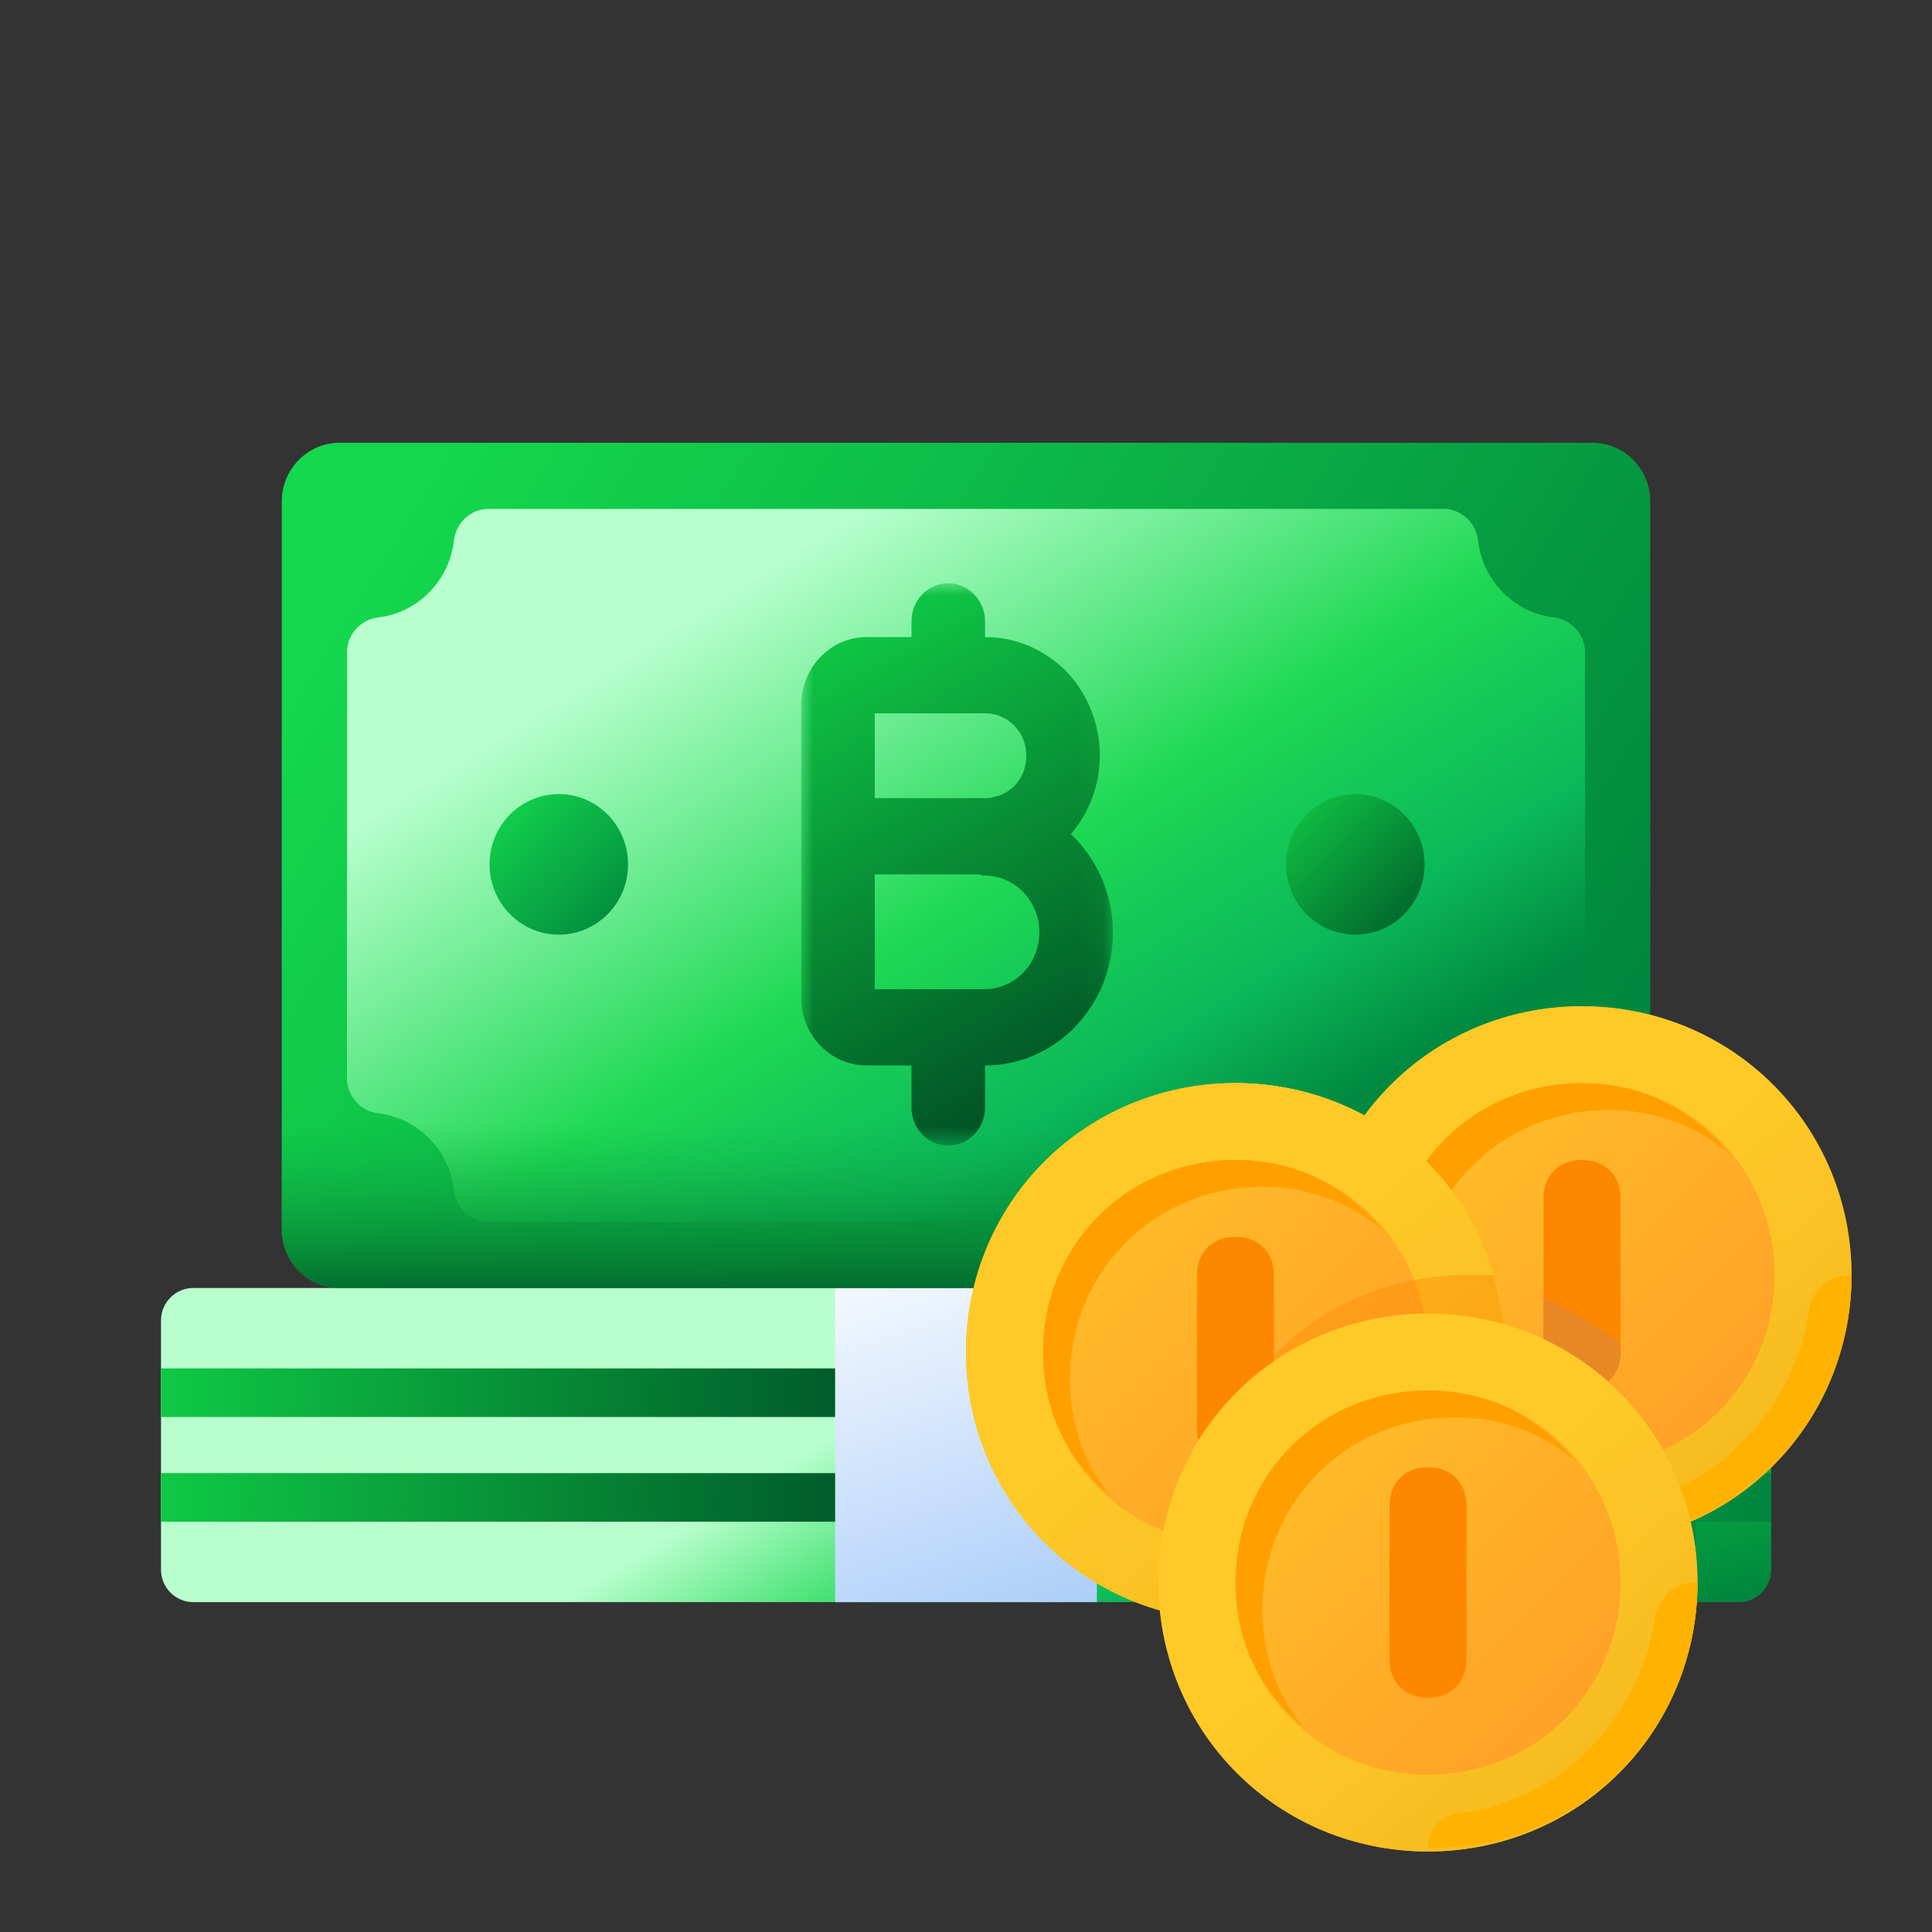 <svg width="80" height="80" viewBox="0 0 80 80" xmlns="http://www.w3.org/2000/svg" xmlns:xlink="http://www.w3.org/1999/xlink">
    <rect x="0" y="0" width="80" height="80" fill="#333333" stroke="none"/>
    <defs>
        <linearGradient x1="80.057%" y1="59.477%" x2="41.68%" y2="47.29%" id="uuruzsvuqa">
            <stop stop-color="#00893F" offset="0%"/>
            <stop stop-color="#0BB75A" offset="19.056%"/>
            <stop stop-color="#1ED854" offset="48.852%"/>
            <stop stop-color="#B9FFCE" offset="100%"/>
        </linearGradient>
        <linearGradient x1="21.964%" y1="-27.908%" x2="66.784%" y2="131.175%" id="s20ce55z5b">
            <stop stop-color="#FFF" offset="0%"/>
            <stop stop-color="#A0C7F8" offset="100%"/>
        </linearGradient>
        <linearGradient x1="52.87%" y1="100%" x2="47.13%" y2="0%" id="tgb9um7rxc">
            <stop stop-color="#00853D" offset="0%"/>
            <stop stop-color="#14D84D" offset="100%"/>
        </linearGradient>
        <linearGradient x1="100%" y1="50.26%" x2="0%" y2="49.74%" id="o9axoffied">
            <stop stop-color="#00853D" offset="0%"/>
            <stop stop-color="#14D84D" offset="100%"/>
        </linearGradient>
        <linearGradient x1="100%" y1="50.26%" x2="0%" y2="49.74%" id="908zevi3de">
            <stop stop-color="#005C2A" offset="0%"/>
            <stop stop-color="#0FC945" offset="100%"/>
        </linearGradient>
        <linearGradient x1="100%" y1="69.074%" x2="0%" y2="30.926%" id="93mffhts6f">
            <stop stop-color="#00853D" offset="0%"/>
            <stop stop-color="#14D84D" offset="100%"/>
        </linearGradient>
        <linearGradient x1="81.007%" y1="83.124%" x2="18.104%" y2="24.889%" id="283vwowtig">
            <stop stop-color="#00893F" offset="0%"/>
            <stop stop-color="#0BB75A" offset="19.056%"/>
            <stop stop-color="#1ED854" offset="48.852%"/>
            <stop stop-color="#B9FFCE" offset="100%"/>
        </linearGradient>
        <linearGradient x1="50%" y1="50%" x2="50%" y2="100%" id="7zuwnx8g8h">
            <stop stop-color="#0DAE41" stop-opacity="0" offset="0%"/>
            <stop stop-color="#036D2F" offset="100%"/>
        </linearGradient>
        <linearGradient x1="98.572%" y1="100%" x2="1.428%" y2="0%" id="aj8yuvenzi">
            <stop stop-color="#00853D" offset="0%"/>
            <stop stop-color="#14D84D" offset="100%"/>
        </linearGradient>
        <linearGradient x1="98.572%" y1="100%" x2="1.428%" y2="0%" id="wdsp70jw8j">
            <stop stop-color="#005C2A" offset="0%"/>
            <stop stop-color="#0FC945" offset="100%"/>
        </linearGradient>
        <linearGradient x1="65.368%" y1="100%" x2="34.632%" y2="0%" id="y1x4pmei3l">
            <stop stop-color="#004D23" offset="0%"/>
            <stop stop-color="#0FC945" offset="100%"/>
        </linearGradient>
        <linearGradient x1="100%" y1="99.794%" x2="0%" y2=".206%" id="9x7vy2ugon">
            <stop stop-color="#FF9428" offset="0%"/>
            <stop stop-color="#FFCA28" offset="100%"/>
        </linearGradient>
        <linearGradient x1="50%" y1="40.815%" x2="100%" y2="99.794%" id="gytrk2auzo">
            <stop stop-color="#FFCA28" offset="0%"/>
            <stop stop-color="#F2B41C" offset="100%"/>
        </linearGradient>
        <path id="nzhyt0kvhk" d="M0 0h12.906v23.28H0z"/>
    </defs>
    <g fill="none" fill-rule="evenodd">
        <g fill-rule="nonzero">
            <path d="M65.325 13.008H1.341c-.74 0-1.341-.6-1.341-1.341V1.342C0 .6.6 0 1.341 0h63.984c.741 0 1.342.6 1.342 1.342v10.325c0 .74-.601 1.341-1.342 1.341z" fill="url(#uuruzsvuqa)" transform="translate(6.667 53.333)"/>
            <path fill="url(#s20ce55z5b)" d="M27.913 0h10.84v13.008h-10.84z" transform="translate(6.667 53.333)"/>
            <path d="M63.55 0v13.008h1.775c.741 0 1.342-.6 1.342-1.341V1.34c0-.74-.601-1.341-1.342-1.341H63.55z" fill="url(#tgb9um7rxc)" transform="translate(6.667 53.333)"/>
        </g>
        <path fill="url(#o9axoffied)" fill-rule="nonzero" d="M38.753 3.33h27.914v2.012H38.753zM38.753 7.666h27.914v2.012H38.753z" transform="translate(6.667 53.333)"/>
        <path fill="url(#908zevi3de)" d="M0 3.33h27.913v2.012H0zM0 7.666h27.913v2.012H0z" transform="translate(6.667 53.333)"/>
        <g transform="translate(11.667 18.333)">
            <g fill-rule="nonzero">
                <path d="M54.269 35H2.398C1.074 35 0 33.91 0 32.567V2.433C0 1.089 1.074 0 2.398 0h51.87c1.325 0 2.399 1.09 2.399 2.433v30.134c0 1.344-1.074 2.433-2.398 2.433z" fill="url(#93mffhts6f)"/>
                <path d="M52.631 7.228c-1.601-.205-2.887-1.509-3.089-3.134l-.004-.035c-.086-.749-.697-1.32-1.44-1.32H8.568c-.742 0-1.354.571-1.44 1.32a3.148 3.148 0 0 1-.004.035c-.201 1.625-1.487 2.93-3.088 3.134A1.47 1.47 0 0 0 2.7 8.694v17.612A1.47 1.47 0 0 0 4 27.767l.036.005c1.601.205 2.887 1.509 3.088 3.134l.004.035c.086.749.698 1.32 1.44 1.32h39.53c.743 0 1.354-.571 1.44-1.32l.005-.035c.201-1.625 1.487-2.93 3.088-3.134l.035-.004a1.47 1.47 0 0 0 1.301-1.462V8.694a1.47 1.47 0 0 0-1.336-1.466z" fill="url(#283vwowtig)"/>
                <path d="M0 21.41v11.157C0 33.911 1.074 35 2.398 35h51.87c1.325 0 2.399-1.09 2.399-2.433V21.41H0z" fill="url(#7zuwnx8g8h)"/>
            </g>
            <ellipse fill="url(#aj8yuvenzi)" fill-rule="nonzero" cx="11.472" cy="17.459" rx="2.868" ry="2.91"/>
            <ellipse fill="url(#wdsp70jw8j)" cx="44.454" cy="17.459" rx="2.868" ry="2.91"/>
            <g transform="translate(21.51 5.82)">
                <mask id="9zbwv8qc2m" fill="#fff">
                    <use xlink:href="#nzhyt0kvhk"/>
                </mask>
                <path d="M7.595 16.806h-4.55v-4.754h4.313c.085.017.152.052.237.052 1.252 0 2.266 1.053 2.266 2.351s-1.014 2.35-2.266 2.35zm.05-11.42c.44 0 .88.193 1.185.526.321.316.49.772.49 1.228 0 .474-.169.912-.49 1.245-.153.158-.339.281-.542.369a.536.536 0 0 1-.236.07 1.1 1.1 0 0 1-.406.07H3.045V5.386h4.6zm3.519 5a5.002 5.002 0 0 0 1.2-3.246c0-1.298-.49-2.544-1.37-3.474-.896-.912-2.097-1.438-3.348-1.438h-.034v-.65C7.612.703 6.918 0 6.089 0c-.845 0-1.522.702-1.522 1.579v.649h-1.86C1.216 2.228 0 3.49 0 5.035v12.14c0 1.543 1.218 2.789 2.706 2.789h1.861V21.7c0 .877.677 1.58 1.522 1.58.83 0 1.523-.703 1.523-1.58v-1.736c2.926 0 5.294-2.474 5.294-5.509a5.605 5.605 0 0 0-1.742-4.07z" fill="url(#y1x4pmei3l)" mask="url(#9zbwv8qc2m)"/>
            </g>
        </g>
        <g transform="translate(40 41.667)" fill-rule="nonzero">
            <ellipse fill="#FFCA5D" cx="11.159" cy="14.318" rx="11.159" ry="11.136"/>
            <ellipse fill="url(#9x7vy2ugon)" cx="25.507" cy="11.136" rx="11.159" ry="11.136"/>
            <path d="M25.507 0c-6.217 0-11.16 4.932-11.16 11.136 0 6.205 4.943 11.137 11.16 11.137 6.218 0 11.16-4.932 11.16-11.137C36.667 4.932 31.725 0 25.507 0zm0 19.09c-4.464 0-7.97-3.5-7.97-7.954s3.506-7.954 7.97-7.954 7.971 3.5 7.971 7.954c0 4.455-3.507 7.955-7.97 7.955z" fill="url(#gytrk2auzo)"/>
            <path d="M25.507 22.114c6.218.159 11.16-4.932 11.16-10.978h-.16c-.797 0-1.435.637-1.594 1.432-.319 2.228-1.435 4.296-3.029 5.727-1.275 1.273-3.029 2.069-4.942 2.387-.797 0-1.435.636-1.435 1.432z" fill="#FFB300"/>
            <path d="M18.652 12.25c0-4.455 3.507-7.955 7.971-7.955 1.913 0 3.667.637 5.101 1.91-1.594-1.91-3.666-3.023-6.217-3.023-4.464 0-7.97 3.5-7.97 7.954 0 2.546 1.115 4.614 2.869 6.046-1.116-1.273-1.754-3.023-1.754-4.932z" fill="#FFA000"/>
            <path d="M25.507 15.91c-.956 0-1.594-.637-1.594-1.592V7.955c0-.955.638-1.591 1.594-1.591.957 0 1.594.636 1.594 1.59v6.364c0 .955-.637 1.591-1.594 1.591z" fill="#FD8800"/>
            <path d="M23.913 12.09v2.228c0 .955.638 1.591 1.594 1.591.957 0 1.594-.636 1.594-1.59V14c-.956-.795-2.072-1.432-3.188-1.91z" fill="#E78825"/>
            <ellipse fill="url(#9x7vy2ugon)" cx="11.159" cy="14.318" rx="11.159" ry="11.136"/>
            <path d="M11.16 3.182C4.941 3.182 0 8.114 0 14.318c0 6.205 4.942 11.137 11.16 11.137 6.217 0 11.159-4.932 11.159-11.137 0-6.204-4.942-11.136-11.16-11.136zm0 19.09c-4.464 0-7.972-3.5-7.972-7.954s3.508-7.954 7.971-7.954c4.464 0 7.971 3.5 7.971 7.954 0 4.455-3.507 7.955-7.97 7.955z" fill="url(#gytrk2auzo)"/>
            <path d="M9.565 22.273c0 1.113.16 2.068.479 3.181h1.115c6.218 0 11.16-4.931 11.16-11.136 0-1.113-.16-2.068-.478-3.182h-1.116c-6.218 0-11.16 4.932-11.16 11.137z" fill="#FD8800" opacity=".4"/>
            <path d="M11.16 25.295c6.217.16 11.159-4.931 11.159-10.977h-.16c-.797 0-1.434.637-1.594 1.432-.319 2.227-1.435 4.295-3.029 5.727-1.275 1.273-3.029 2.068-4.942 2.387-.797 0-1.435.636-1.435 1.431z" fill="#F6B545"/>
            <path d="M4.304 15.432c0-4.455 3.508-7.955 7.971-7.955 1.914 0 3.667.637 5.102 1.91-1.594-1.91-3.667-3.023-6.218-3.023-4.463 0-7.97 3.5-7.97 7.954 0 2.546 1.115 4.614 2.869 6.046-1.116-1.273-1.754-3.023-1.754-4.932z" fill="#FFA000"/>
            <path d="M15.942 19.25c-.16 0-.319 0-.478-.16a.768.768 0 0 1 0-1.113c.956-.954 1.435-2.386 1.435-3.659 0-.477.318-.795.797-.795.478 0 .797.318.797.795 0 1.75-.638 3.5-1.754 4.773-.319.159-.638.159-.797.159z" fill="#FFCB5B"/>
            <path d="M11.16 19.09c-.957 0-1.595-.636-1.595-1.59v-6.363c0-.955.638-1.591 1.594-1.591.957 0 1.595.636 1.595 1.59V17.5c0 .954-.638 1.59-1.595 1.59z" fill="#FD8800"/>
            <ellipse cx="11.159" cy="11.136" rx="11.159" ry="11.136" transform="translate(7.971 12.727)" fill="url(#9x7vy2ugon)"/>
            <path d="M19.13 12.727c-6.217 0-11.159 4.932-11.159 11.137C7.971 30.068 12.913 35 19.131 35c6.217 0 11.159-4.932 11.159-11.136 0-6.205-4.942-11.137-11.16-11.137zm0 19.091c-4.463 0-7.97-3.5-7.97-7.954 0-4.455 3.507-7.955 7.97-7.955 4.464 0 7.971 3.5 7.971 7.955 0 4.454-3.507 7.954-7.97 7.954z" fill="url(#gytrk2auzo)"/>
            <path d="M19.13 34.84c6.218.16 11.16-4.931 11.16-10.976h-.16c-.797 0-1.434.636-1.594 1.431-.319 2.228-1.435 4.296-3.029 5.728-1.275 1.272-3.029 2.068-4.942 2.386-.797 0-1.435.636-1.435 1.432z" fill="#FFB300"/>
            <path d="M12.275 24.977c0-4.454 3.508-7.954 7.971-7.954 1.913 0 3.667.636 5.102 1.909-1.594-1.91-3.667-3.023-6.218-3.023-4.463 0-7.97 3.5-7.97 7.955 0 2.545 1.115 4.613 2.869 6.045-1.116-1.273-1.754-3.023-1.754-4.932z" fill="#FFA000"/>
            <path d="M19.13 28.636c-.956 0-1.594-.636-1.594-1.59v-6.364c0-.955.638-1.591 1.594-1.591.957 0 1.595.636 1.595 1.59v6.364c0 .955-.638 1.591-1.595 1.591z" fill="#FD8800"/>
        </g>
    </g>
</svg>
